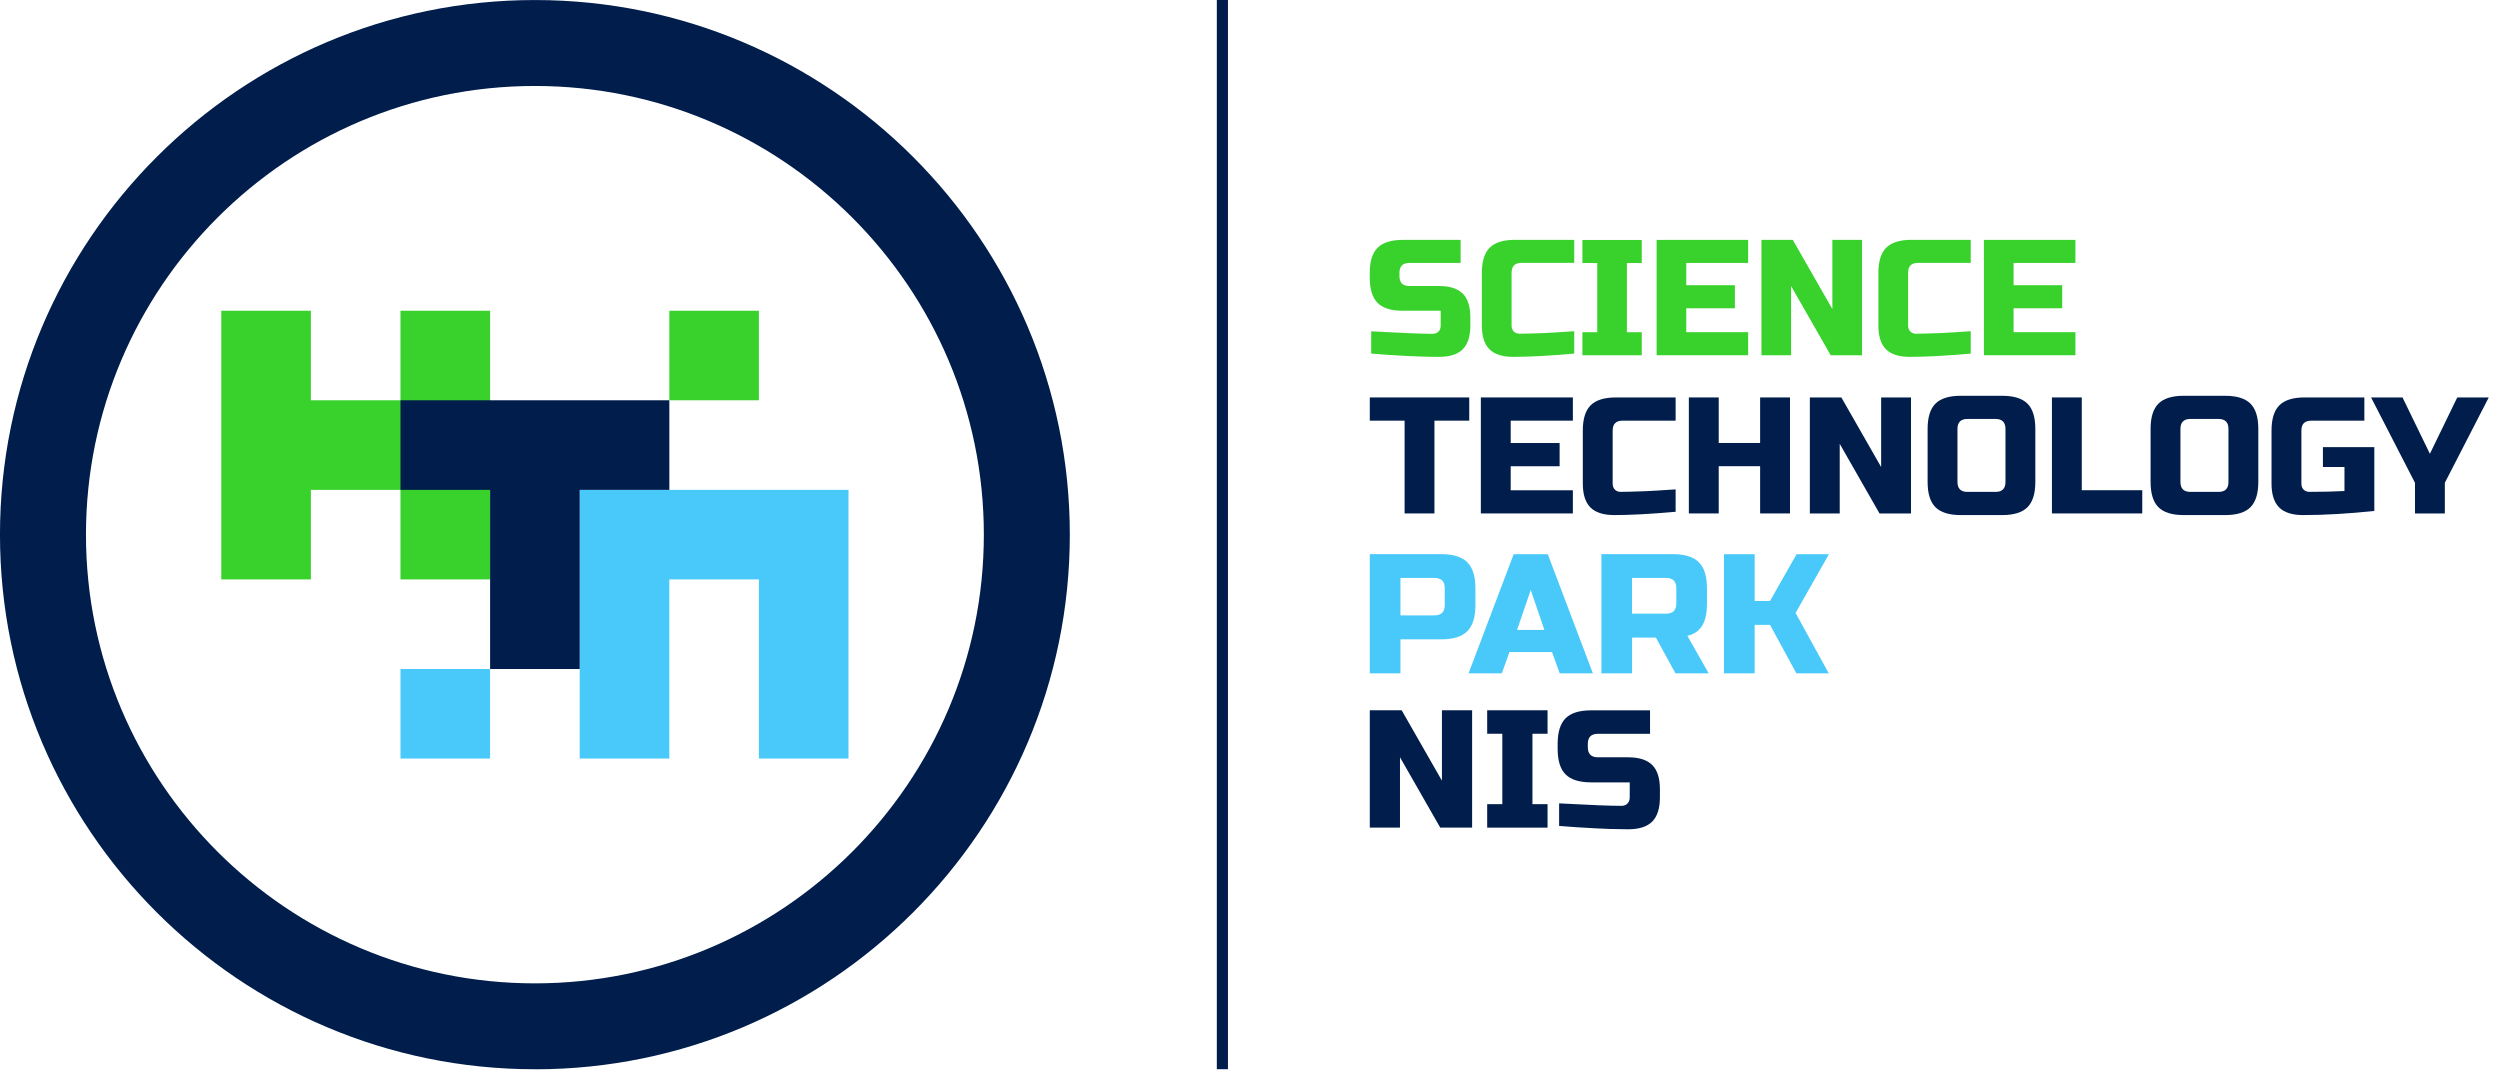 <svg width="136" height="59" viewBox="0 0 136 59" fill="none" xmlns="http://www.w3.org/2000/svg">
<g clip-path="url(#clip0_56830_25015)">
<path d="M29.099 58.167C13.053 58.167 -0.001 45.12 -0.001 29.086C-0.001 13.052 13.053 0.002 29.099 0.002C45.145 0.002 58.198 13.049 58.198 29.086C58.198 45.123 45.145 58.17 29.099 58.17V58.167ZM29.099 4.677C15.632 4.677 4.677 15.627 4.677 29.086C4.677 42.545 15.632 53.495 29.099 53.495C42.565 53.495 53.521 42.545 53.521 29.086C53.521 15.627 42.565 4.677 29.099 4.677Z" fill="#001D4B"/>
<path d="M41.285 26.649H36.411H31.535V31.52V36.394V41.265H36.411V36.394V31.52H41.285V36.394V41.265H46.158V36.394V31.52V26.649H41.285Z" fill="#49C9F9"/>
<path d="M21.785 16.904V21.775H16.912V16.904H12.038V21.775V26.649V31.52H16.912V26.649H21.785V31.52H26.662V26.649V21.775V16.904H21.785Z" fill="#39D22D"/>
<path d="M31.535 21.775H26.662H21.786V26.649H26.662V31.52V36.394H31.535V31.52V26.649H36.412V21.775H31.535Z" fill="#001D4B"/>
<path d="M41.285 16.904H36.412V21.775H41.285V16.904Z" fill="#39D22D"/>
<path d="M26.659 36.395H21.786V41.265H26.659V36.395Z" fill="#49C9F9"/>
<path d="M66.801 0.001H66.195V58.166H66.801V0.001Z" fill="#001D4B"/>
<path d="M74.517 30.145H78.406C79.056 30.145 79.526 30.293 79.82 30.587C80.115 30.881 80.262 31.351 80.262 32V32.925C80.262 33.574 80.115 34.044 79.82 34.339C79.526 34.633 79.056 34.78 78.406 34.78H76.185V36.631H74.517V30.151V30.145ZM78.594 31.997C78.594 31.628 78.409 31.44 78.037 31.44H76.185V33.476H78.037C78.406 33.476 78.594 33.292 78.594 32.92V31.994V31.997Z" fill="#49C9F9"/>
<path d="M81.696 36.628H79.89L82.345 30.148H84.198L86.653 36.628H84.847L84.431 35.472H82.114L81.699 36.628H81.696ZM82.53 34.267H84.013L83.272 32.092L82.53 34.267Z" fill="#49C9F9"/>
<path d="M87.114 30.145H91.004C91.653 30.145 92.123 30.293 92.418 30.587C92.712 30.881 92.859 31.351 92.859 32V32.833C92.859 33.346 92.775 33.745 92.605 34.027C92.435 34.31 92.164 34.5 91.794 34.592L92.951 36.628H91.145L90.08 34.685H88.785V36.628H87.117V30.148L87.114 30.145ZM91.191 31.997C91.191 31.628 91.007 31.44 90.634 31.44H88.782V33.384H90.634C91.004 33.384 91.191 33.199 91.191 32.827V31.994V31.997Z" fill="#49C9F9"/>
<path d="M95.454 36.628H93.786V30.148H95.454V32.695H96.288L97.734 30.148H99.494L97.679 33.344L99.485 36.631H97.725L96.288 33.992H95.454V36.631V36.628Z" fill="#49C9F9"/>
<path d="M74.599 18.024C76.238 18.114 77.346 18.16 77.926 18.16C78.064 18.16 78.171 18.119 78.252 18.039C78.333 17.958 78.373 17.848 78.373 17.713V16.905H76.31C75.681 16.905 75.225 16.764 74.942 16.479C74.659 16.196 74.515 15.74 74.515 15.112V14.844C74.515 14.215 74.656 13.759 74.942 13.477C75.225 13.194 75.681 13.05 76.31 13.05H79.458V14.304H76.668C76.31 14.304 76.131 14.483 76.131 14.841V15.019C76.131 15.377 76.31 15.559 76.668 15.559H78.281C78.867 15.559 79.296 15.697 79.573 15.971C79.848 16.245 79.986 16.678 79.986 17.263V17.71C79.986 18.295 79.848 18.725 79.573 19.002C79.299 19.276 78.867 19.414 78.281 19.414C77.975 19.414 77.652 19.409 77.311 19.397L76.486 19.362C75.877 19.334 75.245 19.29 74.593 19.235V18.024H74.599Z" fill="#39D22D"/>
<path d="M85.638 19.235C84.305 19.354 83.199 19.414 82.319 19.414C81.734 19.414 81.304 19.276 81.027 19.002C80.752 18.728 80.614 18.298 80.614 17.71V14.841C80.614 14.212 80.755 13.756 81.041 13.474C81.324 13.191 81.78 13.047 82.409 13.047H85.638V14.301H82.767C82.409 14.301 82.23 14.48 82.23 14.838V17.707C82.23 17.846 82.27 17.952 82.351 18.033C82.432 18.114 82.536 18.154 82.66 18.154C82.784 18.154 82.922 18.154 83.073 18.148C83.222 18.145 83.378 18.14 83.54 18.134C83.701 18.128 83.863 18.122 84.028 18.117C84.192 18.111 84.406 18.099 84.665 18.082C84.925 18.065 85.251 18.044 85.638 18.018V19.23V19.235Z" fill="#39D22D"/>
<path d="M89.312 19.326H86.083V18.072H86.891V14.308H86.083V13.054H89.312V14.308H88.504V18.072H89.312V19.326Z" fill="#39D22D"/>
<path d="M95.098 19.325H90.12V13.05H95.098V14.304H91.733V15.515H94.379V16.77H91.733V18.07H95.098V19.325Z" fill="#39D22D"/>
<path d="M101.291 19.325H99.589L97.436 15.562V19.325H95.823V13.05H97.528L99.681 16.813V13.05H101.294V19.325H101.291Z" fill="#39D22D"/>
<path d="M107.208 19.235C105.875 19.354 104.77 19.414 103.89 19.414C103.304 19.414 102.874 19.276 102.597 19.002C102.323 18.728 102.184 18.298 102.184 17.71V14.841C102.184 14.212 102.326 13.756 102.611 13.474C102.894 13.191 103.35 13.047 103.979 13.047H107.208V14.301H104.337C103.979 14.301 103.8 14.48 103.8 14.838V17.707C103.8 17.846 103.841 17.952 103.921 18.033C104.002 18.114 104.106 18.154 104.23 18.154C104.354 18.154 104.493 18.154 104.643 18.148C104.793 18.145 104.949 18.14 105.11 18.134C105.272 18.128 105.433 18.122 105.598 18.117C105.762 18.111 105.976 18.099 106.236 18.082C106.495 18.065 106.821 18.044 107.208 18.018V19.23V19.235Z" fill="#39D22D"/>
<path d="M112.903 19.325H107.926V13.05H112.903V14.304H109.539V15.515H112.185V16.77H109.539V18.07H112.903V19.325Z" fill="#39D22D"/>
<path d="M78.034 27.931H76.41V22.884H74.517V21.621H79.927V22.884H78.034V27.931Z" fill="#001D4B"/>
<path d="M85.564 27.931H80.558V21.621H85.564V22.884H82.182V24.101H84.843V25.364H82.182V26.671H85.564V27.934V27.931Z" fill="#001D4B"/>
<path d="M91.154 27.841C89.812 27.962 88.701 28.02 87.819 28.02C87.23 28.02 86.797 27.882 86.52 27.605C86.243 27.328 86.105 26.895 86.105 26.307V23.424C86.105 22.792 86.246 22.333 86.532 22.048C86.817 21.762 87.276 21.621 87.908 21.621H91.154V22.884H88.269C87.908 22.884 87.729 23.063 87.729 23.424V26.307C87.729 26.446 87.769 26.555 87.85 26.636C87.931 26.717 88.035 26.757 88.162 26.757C88.289 26.757 88.427 26.757 88.577 26.751C88.727 26.748 88.883 26.743 89.045 26.737C89.206 26.731 89.371 26.725 89.535 26.72C89.7 26.714 89.913 26.702 90.176 26.685C90.439 26.668 90.765 26.645 91.154 26.622V27.838V27.841Z" fill="#001D4B"/>
<path d="M97.376 27.931H95.751V25.361H93.498V27.931H91.873V21.621H93.498V24.098H95.751V21.621H97.376V27.931Z" fill="#001D4B"/>
<path d="M103.959 27.931H102.245L100.081 24.144V27.931H98.456V21.621H100.17L102.334 25.407V21.621H103.959V27.931Z" fill="#001D4B"/>
<path d="M110.722 26.217C110.722 26.849 110.578 27.308 110.295 27.593C110.01 27.878 109.551 28.02 108.919 28.02H106.665C106.033 28.02 105.575 27.878 105.289 27.593C105.003 27.308 104.862 26.849 104.862 26.217V23.334C104.862 22.702 105.003 22.244 105.289 21.958C105.575 21.673 106.033 21.531 106.665 21.531H108.919C109.551 21.531 110.01 21.675 110.295 21.958C110.581 22.244 110.722 22.702 110.722 23.334V26.217ZM109.098 23.334C109.098 22.973 108.919 22.791 108.558 22.791H107.026C106.665 22.791 106.486 22.973 106.486 23.334V26.217C106.486 26.578 106.665 26.759 107.026 26.759H108.558C108.919 26.759 109.098 26.581 109.098 26.217V23.334Z" fill="#001D4B"/>
<path d="M113.246 26.668H116.539V27.931H111.625V21.621H113.249V26.668H113.246Z" fill="#001D4B"/>
<path d="M122.852 26.217C122.852 26.849 122.708 27.308 122.425 27.593C122.139 27.878 121.681 28.02 121.049 28.02H118.795C118.163 28.02 117.704 27.878 117.419 27.593C117.133 27.308 116.992 26.849 116.992 26.217V23.334C116.992 22.702 117.133 22.244 117.419 21.958C117.704 21.673 118.163 21.531 118.795 21.531H121.049C121.681 21.531 122.139 21.675 122.425 21.958C122.711 22.244 122.852 22.702 122.852 23.334V26.217ZM121.228 23.334C121.228 22.973 121.049 22.791 120.688 22.791H119.156C118.795 22.791 118.616 22.973 118.616 23.334V26.217C118.616 26.578 118.795 26.759 119.156 26.759H120.688C121.049 26.759 121.228 26.581 121.228 26.217V23.334Z" fill="#001D4B"/>
<path d="M129.163 27.795C127.755 27.945 126.465 28.02 125.285 28.02C124.697 28.02 124.264 27.882 123.987 27.605C123.71 27.328 123.571 26.895 123.571 26.307V23.424C123.571 22.792 123.713 22.333 123.998 22.048C124.284 21.762 124.743 21.621 125.375 21.621H128.621V22.884H125.735C125.375 22.884 125.196 23.063 125.196 23.424V26.307C125.196 26.446 125.236 26.555 125.317 26.636C125.398 26.717 125.507 26.757 125.646 26.757C126.338 26.757 126.968 26.743 127.539 26.711V25.405H126.367V24.323H129.163V27.792V27.795Z" fill="#001D4B"/>
<path d="M128.983 21.621H130.697L132.186 24.686L133.675 21.621H135.388L132.999 26.264V27.931H131.375V26.264L128.986 21.621H128.983Z" fill="#001D4B"/>
<path d="M80.083 45.023H78.349L76.159 41.194V45.023H74.517V38.639H76.251L78.441 42.468V38.639H80.083V45.023Z" fill="#001D4B"/>
<path d="M84.187 45.023H80.903V43.746H81.726V39.916H80.903V38.639H84.187V39.916H83.365V43.746H84.187V45.023Z" fill="#001D4B"/>
<path d="M84.816 43.703C86.484 43.795 87.612 43.838 88.201 43.838C88.34 43.838 88.452 43.798 88.533 43.714C88.614 43.63 88.657 43.521 88.657 43.383V42.561H86.559C85.921 42.561 85.457 42.416 85.168 42.128C84.88 41.84 84.736 41.375 84.736 40.738V40.464C84.736 39.827 84.88 39.362 85.168 39.074C85.457 38.786 85.921 38.642 86.559 38.642H89.762V39.919H86.926C86.562 39.919 86.377 40.101 86.377 40.467V40.649C86.377 41.012 86.559 41.197 86.926 41.197H88.568C89.165 41.197 89.601 41.338 89.88 41.615C90.16 41.895 90.299 42.333 90.299 42.927V43.383C90.299 43.98 90.157 44.415 89.88 44.695C89.601 44.974 89.162 45.113 88.568 45.113C88.259 45.113 87.93 45.107 87.581 45.096L86.741 45.058C86.121 45.026 85.48 44.986 84.816 44.931V43.7V43.703Z" fill="#001D4B"/>
</g>
<defs>
<clipPath id="clip0_56830_25015">
<rect width="135.348" height="58.18" fill="white"/>
</clipPath>
</defs>
</svg>
